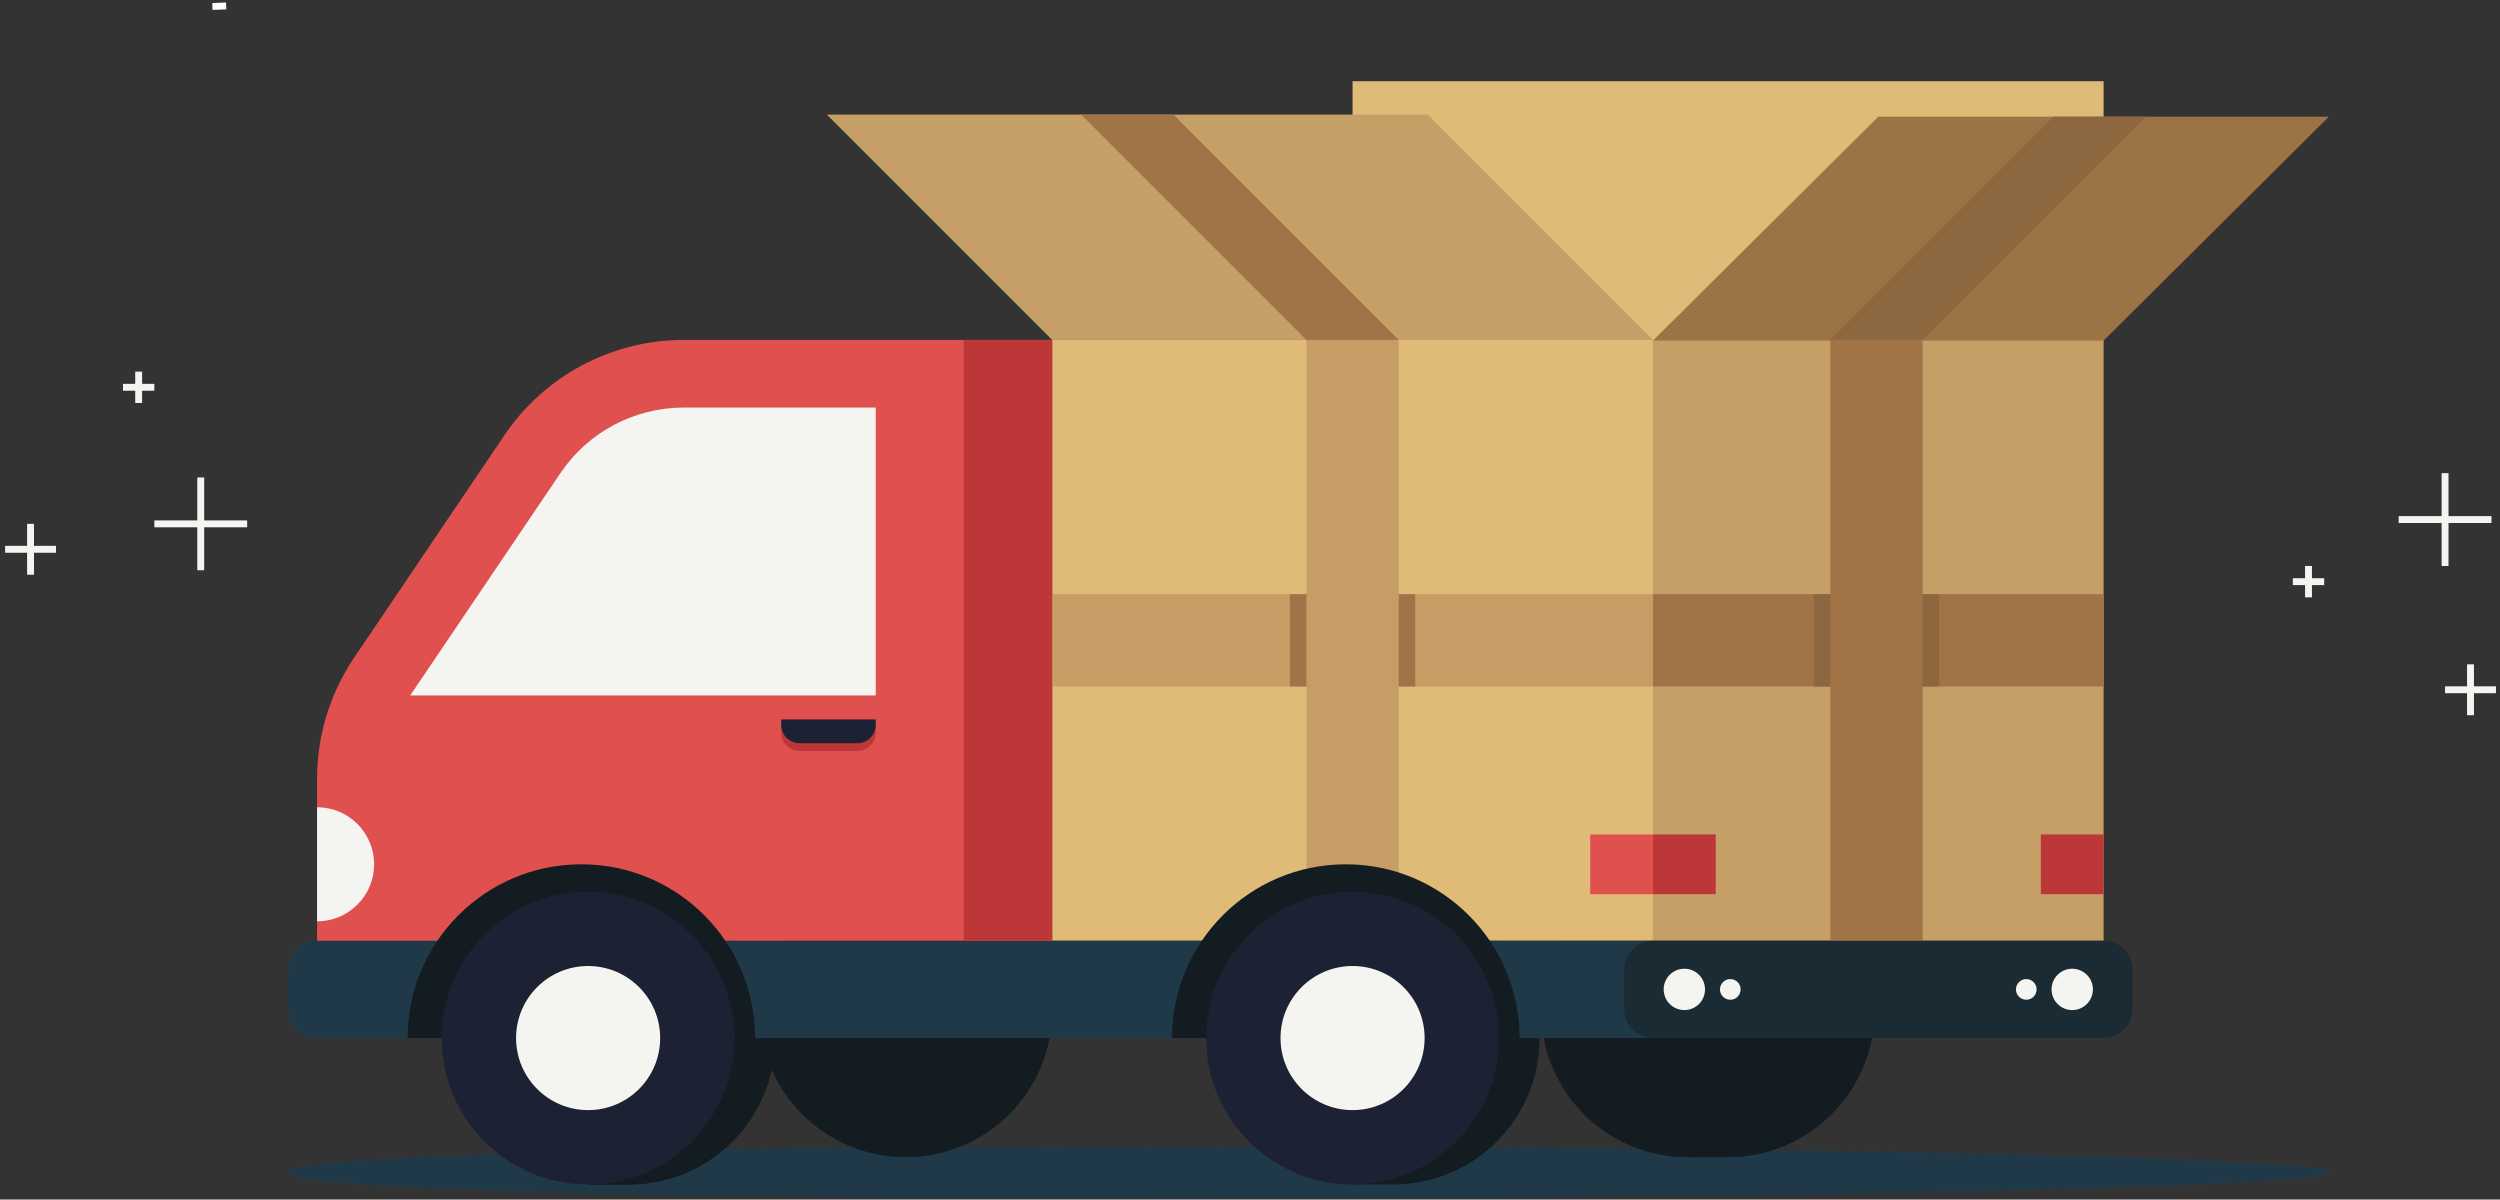 <?xml version="1.0" encoding="UTF-8"?>
<svg width="223px" height="107px" viewBox="0 0 223 107" version="1.1" xmlns="http://www.w3.org/2000/svg" xmlns:xlink="http://www.w3.org/1999/xlink">
    <rect x="0" y="0" width="223" height="107" fill="#333333" stroke="none"/>
    <!-- Generator: Sketch 48.2 (47327) - http://www.bohemiancoding.com/sketch -->
    <title>Delivery</title>
    <desc>Created with Sketch.</desc>
    <defs></defs>
    <g id="CO-Корзина-HD" stroke="none" stroke-width="1" fill="none" fill-rule="evenodd" transform="translate(-931, -267)">
        <g id="Group-2" transform="translate(915, 200)">
            <g id="Delivery" transform="translate(16, 67)">
                <path d="M207.739,104.581 C207.739,105.864 162.037,106.904 105.661,106.904 C49.286,106.904 25.705,105.864 25.705,104.581 C25.705,103.298 49.286,102.258 105.661,102.258 C162.037,102.258 207.739,103.298 207.739,104.581" id="Fill-327" fill="#203949"></path>
                <path d="M56.081,79.533 C63.295,79.533 69.143,85.381 69.143,92.595 C69.143,99.809 63.295,105.657 56.081,105.657 L52.46,105.657 L52.46,79.533 L56.081,79.533" id="Fill-328" fill="#121C21"></path>
                <path d="M124.27,79.533 C131.484,79.533 137.332,85.381 137.332,92.595 C137.332,99.809 131.484,105.657 124.27,105.657 L120.649,105.657 L120.649,79.533 L124.27,79.533" id="Fill-329" fill="#121C21"></path>
                <path d="M56.081,79.533 C63.295,79.533 69.143,85.381 69.143,92.595 C69.143,99.809 63.295,105.657 56.081,105.657 L52.46,105.657 L52.46,79.533 L56.081,79.533" id="Fill-330" fill="#121C21"></path>
                <path d="M67.728,90.157 C67.728,82.944 73.576,77.095 80.79,77.095 C88.004,77.095 93.852,82.944 93.852,90.157 C93.852,97.371 88.004,103.22 80.79,103.22 C73.576,103.22 67.728,97.371 67.728,90.157" id="Fill-331" fill="#121C21"></path>
                <path d="M154.145,77.095 C161.359,77.095 167.207,82.944 167.207,90.157 C167.207,97.371 161.359,103.22 154.145,103.22 L150.523,103.22 L150.523,77.095 L154.145,77.095" id="Fill-332" fill="#121C21"></path>
                <path d="M137.462,90.157 C137.462,82.944 143.31,77.095 150.523,77.095 C157.738,77.095 163.586,82.944 163.586,90.157 C163.586,97.371 157.738,103.22 150.523,103.22 C143.31,103.22 137.462,97.371 137.462,90.157" id="Fill-333" fill="#121C21"></path>
                <polygon id="Fill-334" fill="#E0BA77" points="120.649 30.383 187.641 30.383 187.641 7.245 120.649 7.245"></polygon>
                <polygon id="Fill-335" fill="#E0BA77" points="93.852 83.915 147.446 83.915 147.446 30.321 93.852 30.321"></polygon>
                <polygon id="Fill-336" fill="#C69E65" points="93.852 61.234 147.446 61.234 147.446 53.002 93.852 53.002"></polygon>
                <polygon id="Fill-337" fill="#A07446" points="115.058 61.234 126.24 61.234 126.24 53.002 115.058 53.002"></polygon>
                <polygon id="Fill-338" fill="#C69E65" points="116.533 83.915 124.765 83.915 124.765 30.321 116.533 30.321"></polygon>
                <polygon id="Fill-339" fill="#C69F67" points="147.446 83.915 187.641 83.915 187.641 30.321 147.446 30.321"></polygon>
                <polygon id="Fill-340" fill="#A07446" points="147.446 61.234 187.641 61.234 187.641 53.002 147.446 53.002"></polygon>
                <polygon id="Fill-341" fill="#8C673F" points="161.79 61.234 172.971 61.234 172.971 53.002 161.79 53.002"></polygon>
                <polyline id="Fill-342" fill="#9C7345" points="147.446 30.383 187.641 30.383 207.739 10.405 167.544 10.405 147.446 30.383"></polyline>
                <polygon id="Fill-343" fill="#A07446" points="163.265 83.915 171.497 83.915 171.497 30.321 163.265 30.321"></polygon>
                <polyline id="Fill-344" fill="#8C673F" points="163.265 30.321 171.497 30.321 191.413 10.405 183.181 10.405 163.265 30.321"></polyline>
                <polyline id="Fill-345" fill="#C69F67" points="147.446 30.321 93.852 30.321 73.755 10.224 127.348 10.224 147.446 30.321"></polyline>
                <polyline id="Fill-346" fill="#A07446" points="124.765 30.321 116.533 30.321 96.435 10.224 104.667 10.224 124.765 30.321"></polyline>
                <path d="M28.282,92.595 L147.446,92.595 L147.446,83.915 L28.282,83.915 C26.858,83.915 25.705,85.069 25.705,86.492 L25.705,90.017 C25.705,91.441 26.858,92.595 28.282,92.595" id="Fill-347" fill="#203949"></path>
                <path d="M28.282,83.915 L93.852,83.915 L93.852,30.321 L60.995,30.321 C54.581,30.321 48.586,33.505 44.995,38.82 L31.592,58.656 C29.435,61.85 28.282,65.614 28.282,69.467 L28.282,83.915" id="Fill-348" fill="#DF504E"></path>
                <path d="M78.115,62.034 L78.115,36.353 L60.995,36.353 C56.578,36.353 52.465,38.537 49.993,42.197 L36.59,62.034 L78.115,62.034" id="Fill-349" fill="#F4F4F1"></path>
                <polygon id="Fill-350" fill="#BD3738" points="85.956 83.915 93.852 83.915 93.852 30.321 85.956 30.321"></polygon>
                <path d="M120.045,77.095 C128.606,77.095 135.545,84.035 135.545,92.595 L104.546,92.595 C104.546,84.035 111.485,77.095 120.045,77.095" id="Fill-351" fill="#121C21"></path>
                <path d="M51.856,77.095 C60.416,77.095 67.356,84.035 67.356,92.595 L36.357,92.595 C36.357,84.035 43.296,77.095 51.856,77.095" id="Fill-352" fill="#121C21"></path>
                <path d="M107.587,92.595 C107.587,85.381 113.435,79.533 120.649,79.533 C127.863,79.533 133.711,85.381 133.711,92.595 C133.711,99.809 127.863,105.657 120.649,105.657 C113.435,105.657 107.587,99.809 107.587,92.595" id="Fill-353" fill="#1C2133"></path>
                <path d="M114.222,92.595 C114.222,89.045 117.1,86.168 120.649,86.168 C124.199,86.168 127.076,89.045 127.076,92.595 C127.076,96.145 124.199,99.022 120.649,99.022 C117.1,99.022 114.222,96.145 114.222,92.595" id="Fill-354" fill="#F4F4F1"></path>
                <path d="M39.398,92.595 C39.398,85.381 45.246,79.533 52.46,79.533 C59.674,79.533 65.522,85.381 65.522,92.595 C65.522,99.809 59.674,105.657 52.46,105.657 C45.246,105.657 39.398,99.809 39.398,92.595" id="Fill-355" fill="#1C2133"></path>
                <path d="M46.033,92.595 C46.033,89.045 48.91,86.168 52.46,86.168 C56.009,86.168 58.887,89.045 58.887,92.595 C58.887,96.145 56.009,99.022 52.46,99.022 C48.91,99.022 46.033,96.145 46.033,92.595" id="Fill-356" fill="#F4F4F1"></path>
                <polygon id="Fill-357" fill="#BD3738" points="147.446 79.759 153.044 79.759 153.044 74.431 147.446 74.431"></polygon>
                <polygon id="Fill-358" fill="#DF504E" points="141.848 79.759 147.446 79.759 147.446 74.431 141.848 74.431"></polygon>
                <polygon id="Fill-359" fill="#BD3738" points="182.043 79.759 187.641 79.759 187.641 74.431 182.043 74.431"></polygon>
                <path d="M71.326,66.992 L76.478,66.992 C77.382,66.992 78.115,66.259 78.115,65.355 L78.115,64.183 L69.688,64.183 L69.688,65.355 C69.688,66.259 70.421,66.992 71.326,66.992" id="Fill-360" fill="#BD3738"></path>
                <path d="M71.326,66.297 L76.478,66.297 C77.382,66.297 78.115,65.564 78.115,64.66 L78.115,64.183 L69.688,64.183 L69.688,64.66 C69.688,65.564 70.421,66.297 71.326,66.297" id="Fill-361" fill="#1C2133"></path>
                <path d="M33.371,77.095 C33.371,74.285 31.093,72.006 28.282,72.006 L28.282,82.184 C31.093,82.184 33.371,79.906 33.371,77.095" id="Fill-362" fill="#F4F4F1"></path>
                <path d="M187.641,83.915 L147.446,83.915 C146.022,83.915 144.868,85.069 144.868,86.492 L144.868,90.017 C144.868,91.441 146.022,92.595 147.446,92.595 L187.641,92.595 C189.065,92.595 190.219,91.441 190.219,90.017 L190.219,86.492 C190.219,85.069 189.065,83.915 187.641,83.915" id="Fill-363" fill="#1B2B33"></path>
                <path d="M152.088,88.255 C152.088,87.237 151.263,86.41 150.244,86.41 C149.226,86.41 148.4,87.237 148.4,88.255 C148.4,89.273 149.226,90.099 150.244,90.099 C151.263,90.099 152.088,89.273 152.088,88.255" id="Fill-364" fill="#F4F4F1"></path>
                <path d="M155.265,88.255 C155.265,87.745 154.852,87.332 154.343,87.332 C153.834,87.332 153.421,87.745 153.421,88.255 C153.421,88.764 153.834,89.177 154.343,89.177 C154.852,89.177 155.265,88.764 155.265,88.255" id="Fill-365" fill="#F4F4F1"></path>
                <path d="M182.998,88.255 C182.998,89.273 183.824,90.099 184.842,90.099 C185.86,90.099 186.687,89.273 186.687,88.255 C186.687,87.237 185.86,86.41 184.842,86.41 C183.824,86.41 182.998,87.237 182.998,88.255" id="Fill-366" fill="#F4F4F1"></path>
                <path d="M179.822,88.255 C179.822,88.764 180.234,89.177 180.744,89.177 C181.253,89.177 181.666,88.764 181.666,88.255 C181.666,87.745 181.253,87.332 180.744,87.332 C180.234,87.332 179.822,87.745 179.822,88.255" id="Fill-367" fill="#F4F4F1"></path>
                <path d="M20.161,0.224 C19.755,0.241 19.348,0.256 18.936,0.268 L18.955,0.882 C19.368,0.869 19.779,0.855 20.186,0.838 L20.161,0.224" id="Fill-384" fill="#FFFFFE"></path>
                <polygon id="Fill-400" fill="#F4F4F1" points="213.961 46.652 222.239 46.652 222.239 46.038 213.961 46.038"></polygon>
                <polygon id="Fill-401" fill="#F4F4F1" points="217.793 50.485 218.407 50.485 218.407 42.207 217.793 42.207"></polygon>
                <polygon id="Fill-402" fill="#F4F4F1" points="218.1 61.834 222.638 61.834 222.638 61.22 218.1 61.22"></polygon>
                <polygon id="Fill-403" fill="#F4F4F1" points="220.062 63.796 220.676 63.796 220.676 59.259 220.062 59.259"></polygon>
                <polygon id="Fill-404" fill="#F4F4F1" points="204.52 52.191 207.318 52.191 207.318 51.576 204.52 51.576"></polygon>
                <polygon id="Fill-405" fill="#F4F4F1" points="205.612 53.282 206.226 53.282 206.226 50.485 205.612 50.485"></polygon>
                <polygon id="Fill-406" fill="#F4F4F1" points="17.599 50.867 18.214 50.867 18.214 42.589 17.599 42.589"></polygon>
                <polygon id="Fill-407" fill="#F4F4F1" points="13.768 47.035 22.046 47.035 22.046 46.421 13.768 46.421"></polygon>
                <polygon id="Fill-408" fill="#F4F4F1" points="2.417 51.265 3.032 51.265 3.032 46.728 2.417 46.728"></polygon>
                <polygon id="Fill-409" fill="#F4F4F1" points="0.456 49.305 4.993 49.305 4.993 48.69 0.456 48.69"></polygon>
                <polygon id="Fill-410" fill="#F4F4F1" points="12.062 35.946 12.676 35.946 12.676 33.148 12.062 33.148"></polygon>
                <polygon id="Fill-411" fill="#F4F4F1" points="10.97 34.854 13.768 34.854 13.768 34.239 10.97 34.239"></polygon>
            </g>
        </g>
    </g>
</svg>